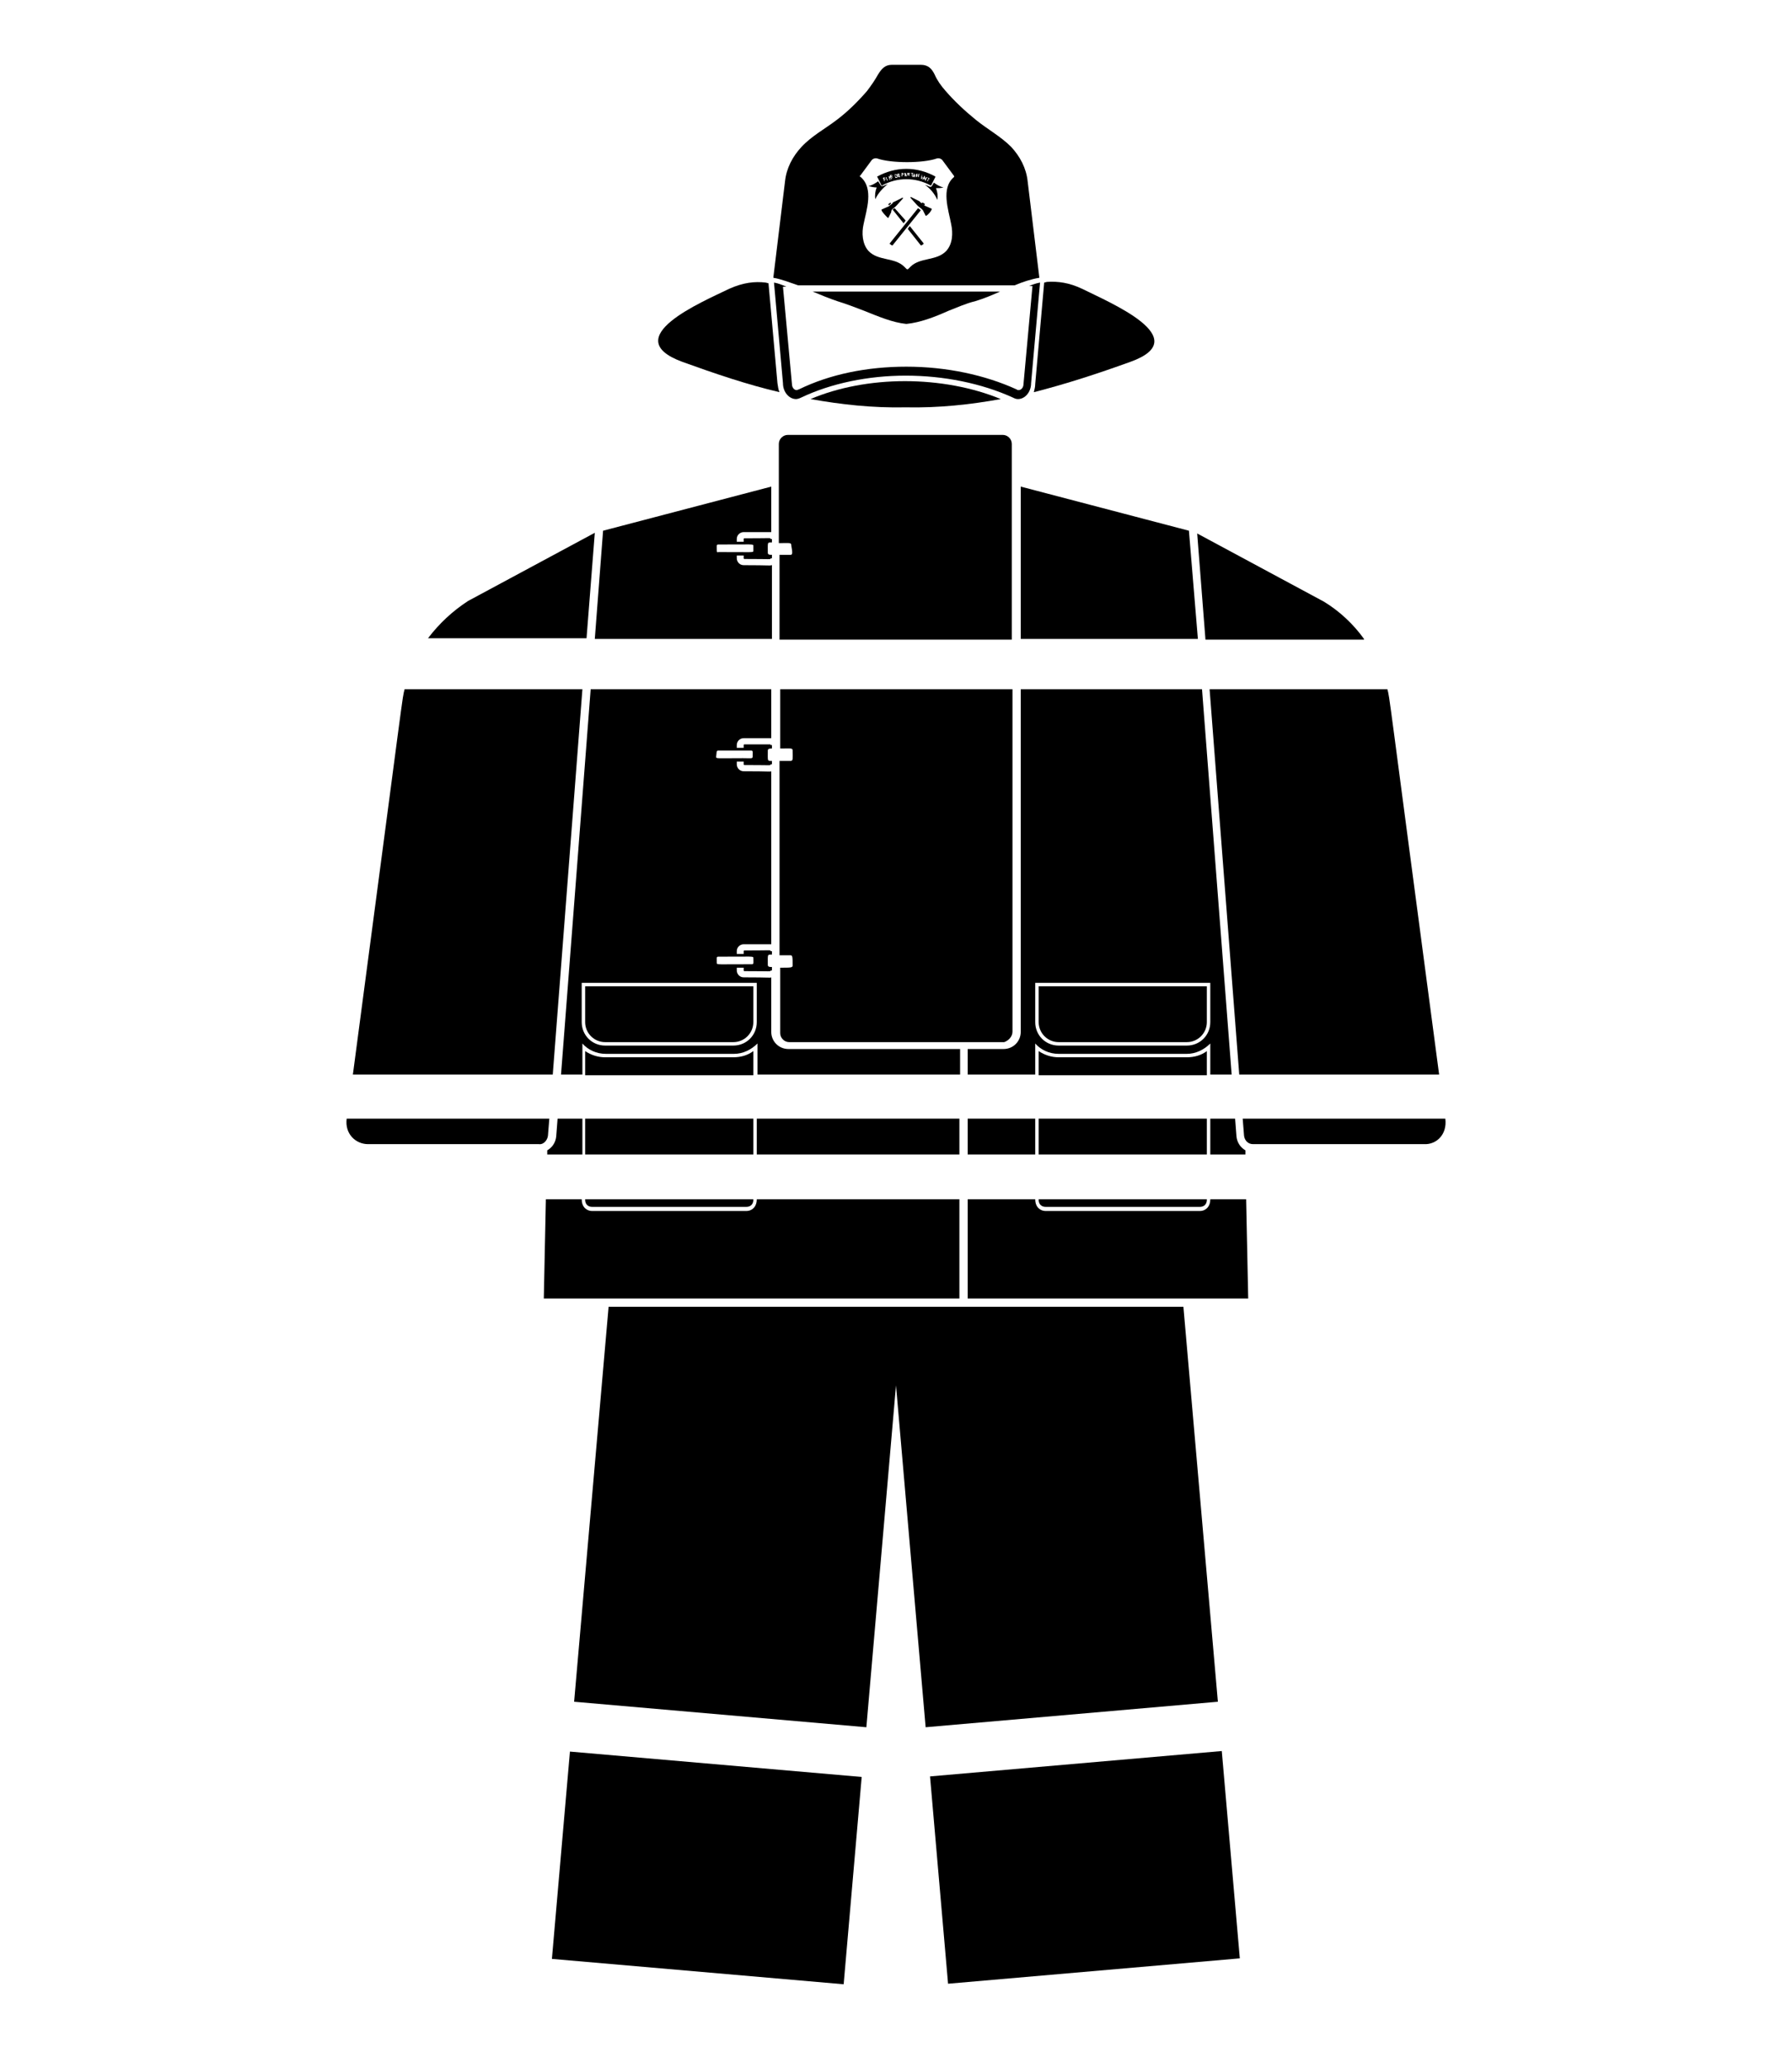 <svg xmlns="http://www.w3.org/2000/svg" xmlns:xlink="http://www.w3.org/1999/xlink" id="Layer_1" x="0px" y="0px" viewBox="0 0 260 300" xml:space="preserve">
<rect fill="none" width="260" height="300"></rect>
<g>
	<path id="XMLID_24013_" d="M131.5,47c2-0.2,4.1-1,6.1-1.9c1.3-0.5,2.6-1.1,3.9-1.4c1.3-0.4,2.5-0.9,3.6-1.4h-13.6h-13.6   c1.2,0.5,2.4,1,3.6,1.4c1.3,0.4,2.6,0.9,3.9,1.4C127.4,45.9,129.5,46.8,131.5,47z"></path>
	<path id="XMLID_24012_" d="M129.3,29.5L129.3,29.5c-0.1-0.1-0.1-0.1-0.1-0.1l-0.3,0.2c0,0,0,0,0,0.1l0.1,0.1L129.3,29.5z"></path>
	<path id="XMLID_24011_" d="M128.9,25.8c0.1,0,0.1-0.1,0.1-0.1c0,0-0.1-0.1-0.1,0c0,0,0,0,0,0L128.9,25.8L128.9,25.8z"></path>
	<path id="XMLID_25279_" d="M127.9,26.9c0,0,0.1,0.1,0.1,0c2.2-1.2,4.8-1.2,7,0c0,0,0.1,0,0.1,0l0.6-1.2c0,0,0-0.1,0-0.1   c-1.3-0.7-2.7-1.1-4.2-1.1c-1.5,0-2.9,0.4-4.2,1.1c0,0-0.1,0.1,0,0.1L127.9,26.9z M134.5,25.7l0.4,0.2l0,0.1l-0.1-0.1l-0.2,0.4   l-0.1,0l0.2-0.4L134.5,25.7L134.5,25.7z M134.2,25.6l0,0.2c0,0.1,0,0.1,0,0.2l0,0c0-0.1,0-0.1,0.1-0.2l0.1-0.1l0.1,0l-0.2,0.5   l-0.1,0l0-0.2c0-0.1,0-0.1,0-0.2l0,0c0,0.1,0,0.1-0.1,0.2L134,26l-0.1,0l0.2-0.5L134.2,25.6z M133.9,25.5L133.9,25.5l-0.2,0l0,0.1   l0.2,0.1l0,0.1l-0.2-0.1l0,0.1l0.2,0.1l0,0.1l-0.3-0.1l0.1-0.5L133.9,25.5z M133,25.2l0.1,0l0,0.2c0,0.1,0,0.1,0,0.2l0,0   c0-0.1,0.1-0.1,0.1-0.2l0.1-0.2l0.1,0l-0.1,0.5l-0.1,0l0-0.2c0-0.1,0-0.1,0-0.2l0,0c0,0.1-0.1,0.1-0.1,0.2l-0.1,0.2l-0.1,0l0-0.2   c0-0.1,0-0.1,0-0.2l0,0c0,0.1,0,0.1-0.1,0.2l-0.1,0.2l-0.1,0L133,25.2z M132.7,25.2l0.1,0.5l-0.1,0l0-0.1l-0.1,0l-0.1,0.1l-0.1,0   l0.2-0.5L132.7,25.2z M132.1,25.1l0.4,0l0,0.1l-0.1,0l0,0.4l-0.1,0l0-0.4L132.1,25.1L132.1,25.1z M131.6,25.1c0,0,0.1,0,0.2,0   c0.1,0,0.1,0,0.2,0c0,0,0,0.1,0,0.1c0,0.1-0.1,0.1-0.1,0.1l0,0c0,0,0.1,0.1,0.1,0.1c0,0.1,0,0.1,0,0.1l-0.1,0c0,0,0-0.1,0-0.1   c0-0.1,0-0.1-0.1-0.1l0,0l0,0.2l-0.1,0L131.6,25.1z M131.2,25.1l0.2,0l0.2,0.5l-0.1,0l0-0.1l-0.1,0l0,0.1l-0.1,0L131.2,25.1z    M130.8,25.1c0.1,0,0.1,0,0.2,0c0,0,0.1,0.1,0.1,0.1c0,0,0,0.1,0,0.1c0,0-0.1,0.1-0.2,0.1c0,0,0,0,0,0l0,0.2l-0.1,0l0-0.5   C130.7,25.1,130.8,25.1,130.8,25.1z M130.6,25.2L130.6,25.2l-0.2,0.1l0,0.1l0.2,0l0,0.1l-0.2,0l0,0.1l0.2,0l0,0.1l-0.3,0l-0.1-0.5   L130.6,25.2z M129.9,25.3c0.1,0,0.2,0,0.2,0c0.1,0,0.1,0.1,0.1,0.2c0,0.1,0,0.2,0,0.2c0,0.1-0.1,0.1-0.2,0.1c-0.1,0-0.1,0-0.1,0   l-0.1-0.5C129.8,25.3,129.8,25.3,129.9,25.3z M129.5,25.4L129.5,25.4l-0.2,0.1l0,0.1l0.2-0.1l0,0.1l-0.2,0.1l0,0.1l0.2-0.1l0,0.1   l-0.3,0.1l-0.1-0.5L129.5,25.4z M128.9,25.6c0.1,0,0.1,0,0.2,0c0,0,0.1,0,0.1,0.1c0,0.1,0,0.1,0,0.1l0,0c0,0,0.1,0,0.1,0.1   c0,0,0.1,0.1,0.1,0.1l-0.1,0c0,0,0,0-0.1-0.1c0-0.1-0.1-0.1-0.1,0l0,0l0.1,0.2l-0.1,0l-0.2-0.5C128.7,25.6,128.8,25.6,128.9,25.6z    M128.6,25.7l0.2,0.5l-0.1,0l-0.2-0.5L128.6,25.7z M128.4,25.7L128.4,25.7l-0.1,0.2l0,0.1l0.2-0.1l0,0.1l-0.2,0.1l0.1,0.2l-0.1,0   l-0.2-0.5L128.4,25.7z"></path>
	<path id="XMLID_23994_" d="M130,25.7c0.1,0,0.2-0.1,0.1-0.2c0-0.1-0.1-0.1-0.2-0.1c0,0,0,0-0.1,0L130,25.7   C129.9,25.7,129.9,25.7,130,25.7z"></path>
	<path id="XMLID_23993_" d="M134.2,29.6l-0.3-0.2c0,0,0,0-0.1,0l-0.1,0.1l0.4,0.3L134.2,29.6C134.2,29.7,134.2,29.6,134.2,29.6z"></path>
	<path id="XMLID_23992_" d="M131.9,25.3C131.9,25.2,131.8,25.2,131.9,25.3c-0.1-0.1-0.1-0.1-0.1-0.1l0,0.1L131.9,25.3   C131.8,25.3,131.9,25.3,131.9,25.3z"></path>
	<path id="XMLID_23991_" d="M132.7,25.4c0,0,0-0.1,0-0.1l0,0C132.6,25.3,132.6,25.3,132.7,25.4L132.7,25.4l0,0.1L132.7,25.4z"></path>
	<path id="XMLID_23990_" d="M130.9,25.4C130.9,25.4,131,25.3,130.9,25.4c0.1-0.1,0.1-0.2,0-0.2c0,0,0,0,0,0L130.9,25.4   C130.8,25.4,130.8,25.4,130.9,25.4z"></path>
	<path id="XMLID_23989_" d="M131.3,25.3C131.3,25.3,131.3,25.2,131.3,25.3L131.3,25.3C131.3,25.2,131.3,25.3,131.3,25.3l-0.1,0.1   l0.1,0L131.3,25.3z"></path>
	<path id="XMLID_23988_" d="M129.4,30.4l0.5-0.4c0.1-0.1,0.1-0.1,0.2-0.2l0.9-1c0,0,0-0.1,0-0.1c0,0-0.1-0.1-0.1,0l-1.2,0.6   c-0.1,0-0.2,0.1-0.2,0.2l-0.5,0.4c0,0-0.1,0.1-0.2,0.1l-0.9,0.4c0,0,0,0,0,0.1c0.1,0.3,0.6,0.8,0.9,1.1c0,0,0.1,0,0.1,0l0.4-0.8   C129.3,30.5,129.4,30.5,129.4,30.4z"></path>
	<path id="XMLID_23987_" d="M135.2,30.3l-0.9-0.4c-0.1,0-0.1-0.1-0.2-0.1l-0.5-0.4c-0.1-0.1-0.1-0.1-0.2-0.2l-1.2-0.6   c0,0-0.1,0-0.1,0c0,0,0,0.1,0,0.1l0.9,1c0.1,0.1,0.1,0.1,0.2,0.2l0.5,0.4c0.1,0.1,0.1,0.1,0.2,0.2l0.4,0.8c0,0,0.1,0,0.1,0   C134.6,31.2,135.1,30.7,135.2,30.3C135.2,30.4,135.2,30.3,135.2,30.3z"></path>
	<path id="XMLID_23986_" d="M132,32.8l-0.3,0.4l1.9,2.4c0,0,0,0,0.1,0l0.3-0.2c0,0,0,0,0-0.1L132,32.8z"></path>
	<path id="XMLID_23985_" d="M127.2,27.2c-0.2,0.5-0.3,1.1-0.2,1.7c0.4-0.9,1.1-1.6,1.8-2.2c-0.2,0.1-0.5,0.2-0.7,0.3   c0,0-0.1,0-0.1,0c0,0,0,0-0.1,0c0,0-0.1,0-0.1-0.1l-0.4-0.6c-0.4,0.3-0.9,0.6-1.4,0.7C126.4,27.1,126.8,27.2,127.2,27.2z"></path>
	<path id="XMLID_23984_" d="M135.2,27c0,0-0.1,0.1-0.1,0.1c0,0,0,0-0.1,0c0,0-0.1,0-0.1,0c-0.2-0.1-0.4-0.2-0.7-0.3   c0.8,0.6,1.4,1.3,1.8,2.2c0.1-0.6,0-1.2-0.2-1.7c0.4,0,0.7,0,1.1-0.1c-0.5-0.1-1-0.4-1.4-0.7L135.2,27z"></path>
	<path id="XMLID_25265_" d="M147.2,41.4c1.2-0.5,2.4-0.9,3.6-1.1l-1.7-14c-0.2-1.9-1.1-3.6-2.4-5c-1.5-1.5-3.5-2.6-5.1-3.9   c-1.6-1.3-3.1-2.7-4.4-4.2c-0.7-0.8-1.2-1.5-1.6-2.4c-0.4-0.8-0.9-1.4-2-1.4h-2.1h-2.1c-1,0-1.5,0.6-2,1.4c-0.5,0.9-1,1.6-1.6,2.4   c-1.3,1.5-2.8,3-4.4,4.2c-1.7,1.3-3.6,2.3-5.1,3.9c-1.3,1.4-2.2,3.1-2.4,5l-1.7,14c1.2,0.2,2.4,0.7,3.6,1.1H147.2z M124.8,25.5   l1.7-2.3c0.2-0.2,0.5-0.3,0.8-0.2c2,0.7,6.6,0.7,8.6,0c0.3-0.1,0.6,0,0.8,0.2l1.7,2.3c0.1,0.1,0,0.2,0,0.2   c-1.9,1.6-0.8,4.7-0.4,6.8c0.3,1.4,0.2,2.9-0.7,3.9c-1.4,1.5-3.8,0.9-5.2,2.3c-0.1,0.1-0.2,0.2-0.3,0.3c-0.1,0.1-0.2,0.1-0.3,0   c-0.1-0.1-0.2-0.2-0.3-0.3c-1.4-1.4-3.8-0.8-5.2-2.3c-0.9-1-1-2.6-0.7-3.9c0.4-2,1.5-5.1-0.4-6.8C124.7,25.6,124.7,25.5,124.8,25.5   z"></path>
	<path id="XMLID_23981_" d="M133.2,30.2l-4.1,5.1c0,0,0,0,0,0.1l0.3,0.2c0,0,0,0,0.1,0l4.1-5.1L133.2,30.2z"></path>
	<polygon id="XMLID_23980_" points="129.5,30.4 131.1,32.4 131.4,32 129.8,30.2  "></polygon>
	<path id="XMLID_23979_" d="M99,52.5c4.7,1.7,9.4,3.3,14.1,4.4c-0.2-0.4-0.2-0.8-0.3-1.3l-1.3-14.5l-0.4-0.1l0,0   c-1.6-0.2-3.3,0-5.3,0.9C101.9,43.8,89.5,49,99,52.5z"></path>
	<path id="XMLID_23978_" d="M145.2,57.9c-4.1-1.7-9-2.6-13.9-2.6c-4.9,0-9.7,0.9-13.7,2.6c4.5,0.8,9,1.3,13.8,1.2   C136.2,59.2,140.8,58.7,145.2,57.9z"></path>
	<path id="XMLID_23977_" d="M150.2,55.7c0,0.4-0.1,0.8-0.2,1.2c4.7-1.2,9.3-2.7,14-4.4c9.5-3.4-3-8.6-7-10.6c-1.9-0.9-3.5-1.1-5.1-1   l0,0l-0.4,0.1L150.2,55.7z"></path>
	<path id="XMLID_23976_" d="M112.3,41l1.3,14.6c0,1.3,0.9,2.3,1.9,2.3c0.2,0,0.5-0.1,0.7-0.2c4.4-2.1,9.8-3.2,15.2-3.2   c5.5,0,11,1.1,15.6,3.2c0.2,0.1,0.4,0.2,0.7,0.2c1,0,1.9-1,1.9-2.3l1.3-14.6c-0.6,0.1-1.1,0.3-1.6,0.5h0.5l-1.3,14.2   c0,0.6-0.4,0.9-0.7,0.9c-0.1,0-0.2,0-0.3-0.1c-4.6-2.1-10.2-3.3-16-3.3c-5.7,0-11.1,1.1-15.6,3.3c-0.1,0-0.2,0.1-0.3,0.1   c-0.4,0-0.7-0.4-0.7-0.9l-1.3-14.1h0.5C113.4,41.3,112.9,41.1,112.3,41z"></path>
	<path id="XMLID_23975_" d="M87.8,151.2h18.6c1.6,0,2.9-1.3,2.9-2.9v-5.2H84.9v5.2C84.9,149.9,86.2,151.2,87.8,151.2z"></path>
	<path id="XMLID_23974_" d="M150.7,148.3c0,1.6,1.3,2.9,2.9,2.9h18.6c1.6,0,2.9-1.3,2.9-2.9v-5.2h-24.4V148.3z"></path>
	<path id="XMLID_23973_" d="M79.5,164.8l0.2-2.5H50.3c-0.3,2.2,1.3,3.7,3.1,3.7h24.8C78.8,166.1,79.4,165.5,79.5,164.8z"></path>
	<path id="XMLID_23972_" d="M109.3,152.5c-0.8,0.6-1.8,0.9-2.9,0.9H87.8c-1,0-2-0.3-2.9-0.9v3.5h24.4V152.5z"></path>
	<path id="XMLID_23971_" d="M175.1,152.5c-0.8,0.6-1.8,0.9-2.9,0.9h-18.6c-1,0-2-0.3-2.9-0.9v3.5h24.4V152.5z"></path>
	<path id="XMLID_23970_" d="M209.7,162.3h-29.4l0.2,2.5c0.1,0.7,0.6,1.2,1.3,1.2h24.8C208.4,166.1,210,164.6,209.7,162.3z"></path>
	<rect id="XMLID_23969_" x="109.8" y="162.3" width="29.4" height="5.2"></rect>
	<path id="XMLID_23968_" d="M80.7,164.9c-0.1,0.9-0.6,1.6-1.3,2l0,0.6h5.1v-5.2h-3.6L80.7,164.9z"></path>
	<path id="XMLID_23967_" d="M139.2,174h-29.4c0,1.1-0.7,1.7-1.5,1.7H85.9c-0.7,0-1.5-0.5-1.5-1.7h-5.2l-0.3,14.4h60.3V174z"></path>
	<path id="XMLID_23966_" d="M180.7,166.9c-0.7-0.4-1.2-1.1-1.3-2l-0.2-2.6h-3.6v5.2h5.1L180.7,166.9z"></path>
	<path id="XMLID_23965_" d="M175.6,174c0,1.1-0.7,1.7-1.5,1.7h-22.4c-0.7,0-1.5-0.5-1.5-1.7h-9.8v14.4h40.7l-0.3-14.4H175.6z"></path>
	<rect id="XMLID_23964_" x="140.4" y="162.3" width="9.8" height="5.2"></rect>
	<rect id="XMLID_23963_" x="84.9" y="162.3" width="24.4" height="5.2"></rect>
	<path id="XMLID_23962_" d="M84.9,174.1c0,0.6,0.4,1,1,1h22.4c0.6,0,1-0.4,1-1V174H84.9V174.1z"></path>
	<rect id="XMLID_23961_" x="150.7" y="162.3" width="24.4" height="5.2"></rect>
	<path id="XMLID_23960_" d="M150.7,174.1c0,0.6,0.4,1,1,1h22.4c0.6,0,1-0.4,1-1V174h-24.4V174.1z"></path>
	<path id="XMLID_23959_" d="M148.1,92.7c2.4,0,20.1,0,22.6,0h3.1L172.5,77l-24.4-6.4V92.7z"></path>
	<path id="XMLID_25239_" d="M175.6,155.9h3.1l-4.3-55.9h-7h-13.8h-5.5v49.7c0,1.4-1.1,2.5-2.5,2.5h-5.2v3.7h9.8v-4.5   c0.8,0.9,2,1.5,3.4,1.5h18.6c1.3,0,2.5-0.6,3.4-1.5V155.9z M172.2,151.7h-18.6c-1.9,0-3.4-1.5-3.4-3.4v-5.7h25.4v5.7   C175.6,150.2,174.1,151.7,172.2,151.7z"></path>
	<path id="XMLID_23956_" d="M197.9,92.7c-1.5-2.1-3.5-4-5.8-5.4l-18.4-9.9l1.2,15.4H197.9z"></path>
	<path id="XMLID_23955_" d="M179.8,155.9h29c-7.7-58-7.1-54.2-7.5-55.9h-25.8L179.8,155.9z"></path>
	<path id="XMLID_23954_" d="M86.3,77.3l-18.4,9.9c-2.3,1.5-4.2,3.3-5.8,5.4h23L86.3,77.3z"></path>
	<path id="XMLID_23953_" d="M84.5,100H58.7c-0.4,1.7,0.2-2.2-7.5,55.9h29L84.5,100z"></path>
	<path id="XMLID_25232_" d="M111.9,82c-0.2,0.1-0.1,0-4,0c-0.6,0-1-0.5-1-1v-0.4h1V81c0,0,0,0.1,0.1,0.1c4,0,3.8,0.1,3.8-0.1h0.2   v-0.5c-0.3,0-0.6,0-0.6-0.3c0-1.6-0.1-1.5,0.6-1.5v-0.5h-0.2c0-0.2,0.2-0.1-3.8-0.1c0,0-0.1,0-0.1,0.1v0.4h-1v-0.4c0-0.6,0.5-1,1-1   c3.9,0,3.7,0,4,0v-6.6L87.5,77l-1.2,15.7h25.7V82z M104,79.9c0-0.6-0.1-0.9,0.2-0.9c5.1,0,5.1-0.1,5.1,0.2v0.7   c0,0.3,0.1,0.2-5.1,0.2C104.1,80.2,104,80.1,104,79.9z"></path>
	<path id="XMLID_25227_" d="M139.2,152.2h-24.8c-1.4,0-2.5-1.1-2.5-2.5v-7.9c-0.2,0.1,0,0-4,0c-0.6,0-1-0.5-1-1v-0.4h1v0.4   c0,0,0,0.1,0.1,0.1c4,0,3.8,0.1,3.8-0.1h0.2v-0.5c-0.3,0-0.6,0-0.6-0.3c0-1.6-0.1-1.5,0.6-1.5v-0.5h-0.2c0-0.2,0.2-0.1-3.8-0.1   c0,0-0.1,0-0.1,0.1v0.4h-1V138c0-0.6,0.5-1,1-1c4,0,3.7,0,4,0v-25.1c-0.2,0.1,0,0-4,0c-0.6,0-1-0.5-1-1v-0.4h1v0.4   c0,0,0,0.1,0.1,0.1c4,0,3.8,0.1,3.8-0.1h0.2v-0.5c-0.7,0-0.6,0.1-0.6-1.5c0-0.3,0.3-0.3,0.6-0.3v-0.5h-0.2c0-0.1,0-0.1-0.1-0.1H108   c0,0-0.1,0-0.1,0.1v0.4h-1v-0.4c0-0.6,0.5-1,1-1h3.7c0.1,0,0.2,0,0.3,0V100H85.7l-4.3,55.9h3.1v-4.5c0.8,0.9,2,1.5,3.4,1.5h18.6   c1.3,0,2.5-0.6,3.4-1.5v4.5h29.4V152.2z M104.2,108.9c2.7,0,2.1,0,4.8,0c0.3,0,0.2,0.3,0.2,0.9c0,0.3-0.3,0.2-1.4,0.2   c-3.8,0-3.9,0.1-3.9-0.2C104,109.2,103.9,108.9,104.2,108.9z M104.2,138.8c5.1,0,5.1-0.1,5.1,0.2c0,0.6,0.1,0.9-0.2,0.9   c-5.1,0-5.1,0.1-5.1-0.2C104,139.1,103.9,138.8,104.2,138.8z M109.8,148.3c0,1.9-1.5,3.4-3.4,3.4H87.8c-1.9,0-3.4-1.5-3.4-3.4v-5.7   h25.4V148.3z"></path>
	<path id="XMLID_23946_" d="M114.7,80.5h-1.6v12.3h33.7V64.4c0-0.7-0.6-1.3-1.3-1.3h-31.2c-0.7,0-1.3,0.6-1.3,1.3v14.4   c1.6,0,1.8-0.1,1.8,0.3C115,80.2,115,80.5,114.7,80.5z"></path>
	<path id="XMLID_23945_" d="M146.9,149.7V100h-33.7v8.6c1.6,0,1.8-0.1,1.8,0.3c0,1.2,0.1,1.5-0.3,1.5h-1.6v28.2h1.6   c0.3,0,0.3,0.3,0.3,1.5c0,0.3-0.3,0.3-1.8,0.3v9.5c0,0.7,0.6,1.3,1.3,1.3h31.2C146.3,151,146.9,150.4,146.9,149.7z"></path>
	
		<rect id="XMLID_23944_" x="87.5" y="249.8" transform="matrix(8.662017e-02 -0.996 0.996 8.662017e-02 -176.304 349.723)" width="30.2" height="42.5"></rect>
	
		<rect id="XMLID_23943_" x="136.2" y="255.9" transform="matrix(0.996 -8.661803e-02 8.661803e-02 0.996 -22.883 14.655)" width="42.5" height="30.2"></rect>
	<path id="XMLID_23942_" d="M171.7,189.6c-4.6,0-78.7,0-83.4,0l-5,57.3l42.4,3.7L130,201l4.3,49.6l42.4-3.7L171.7,189.6z"></path>
</g>
</svg>